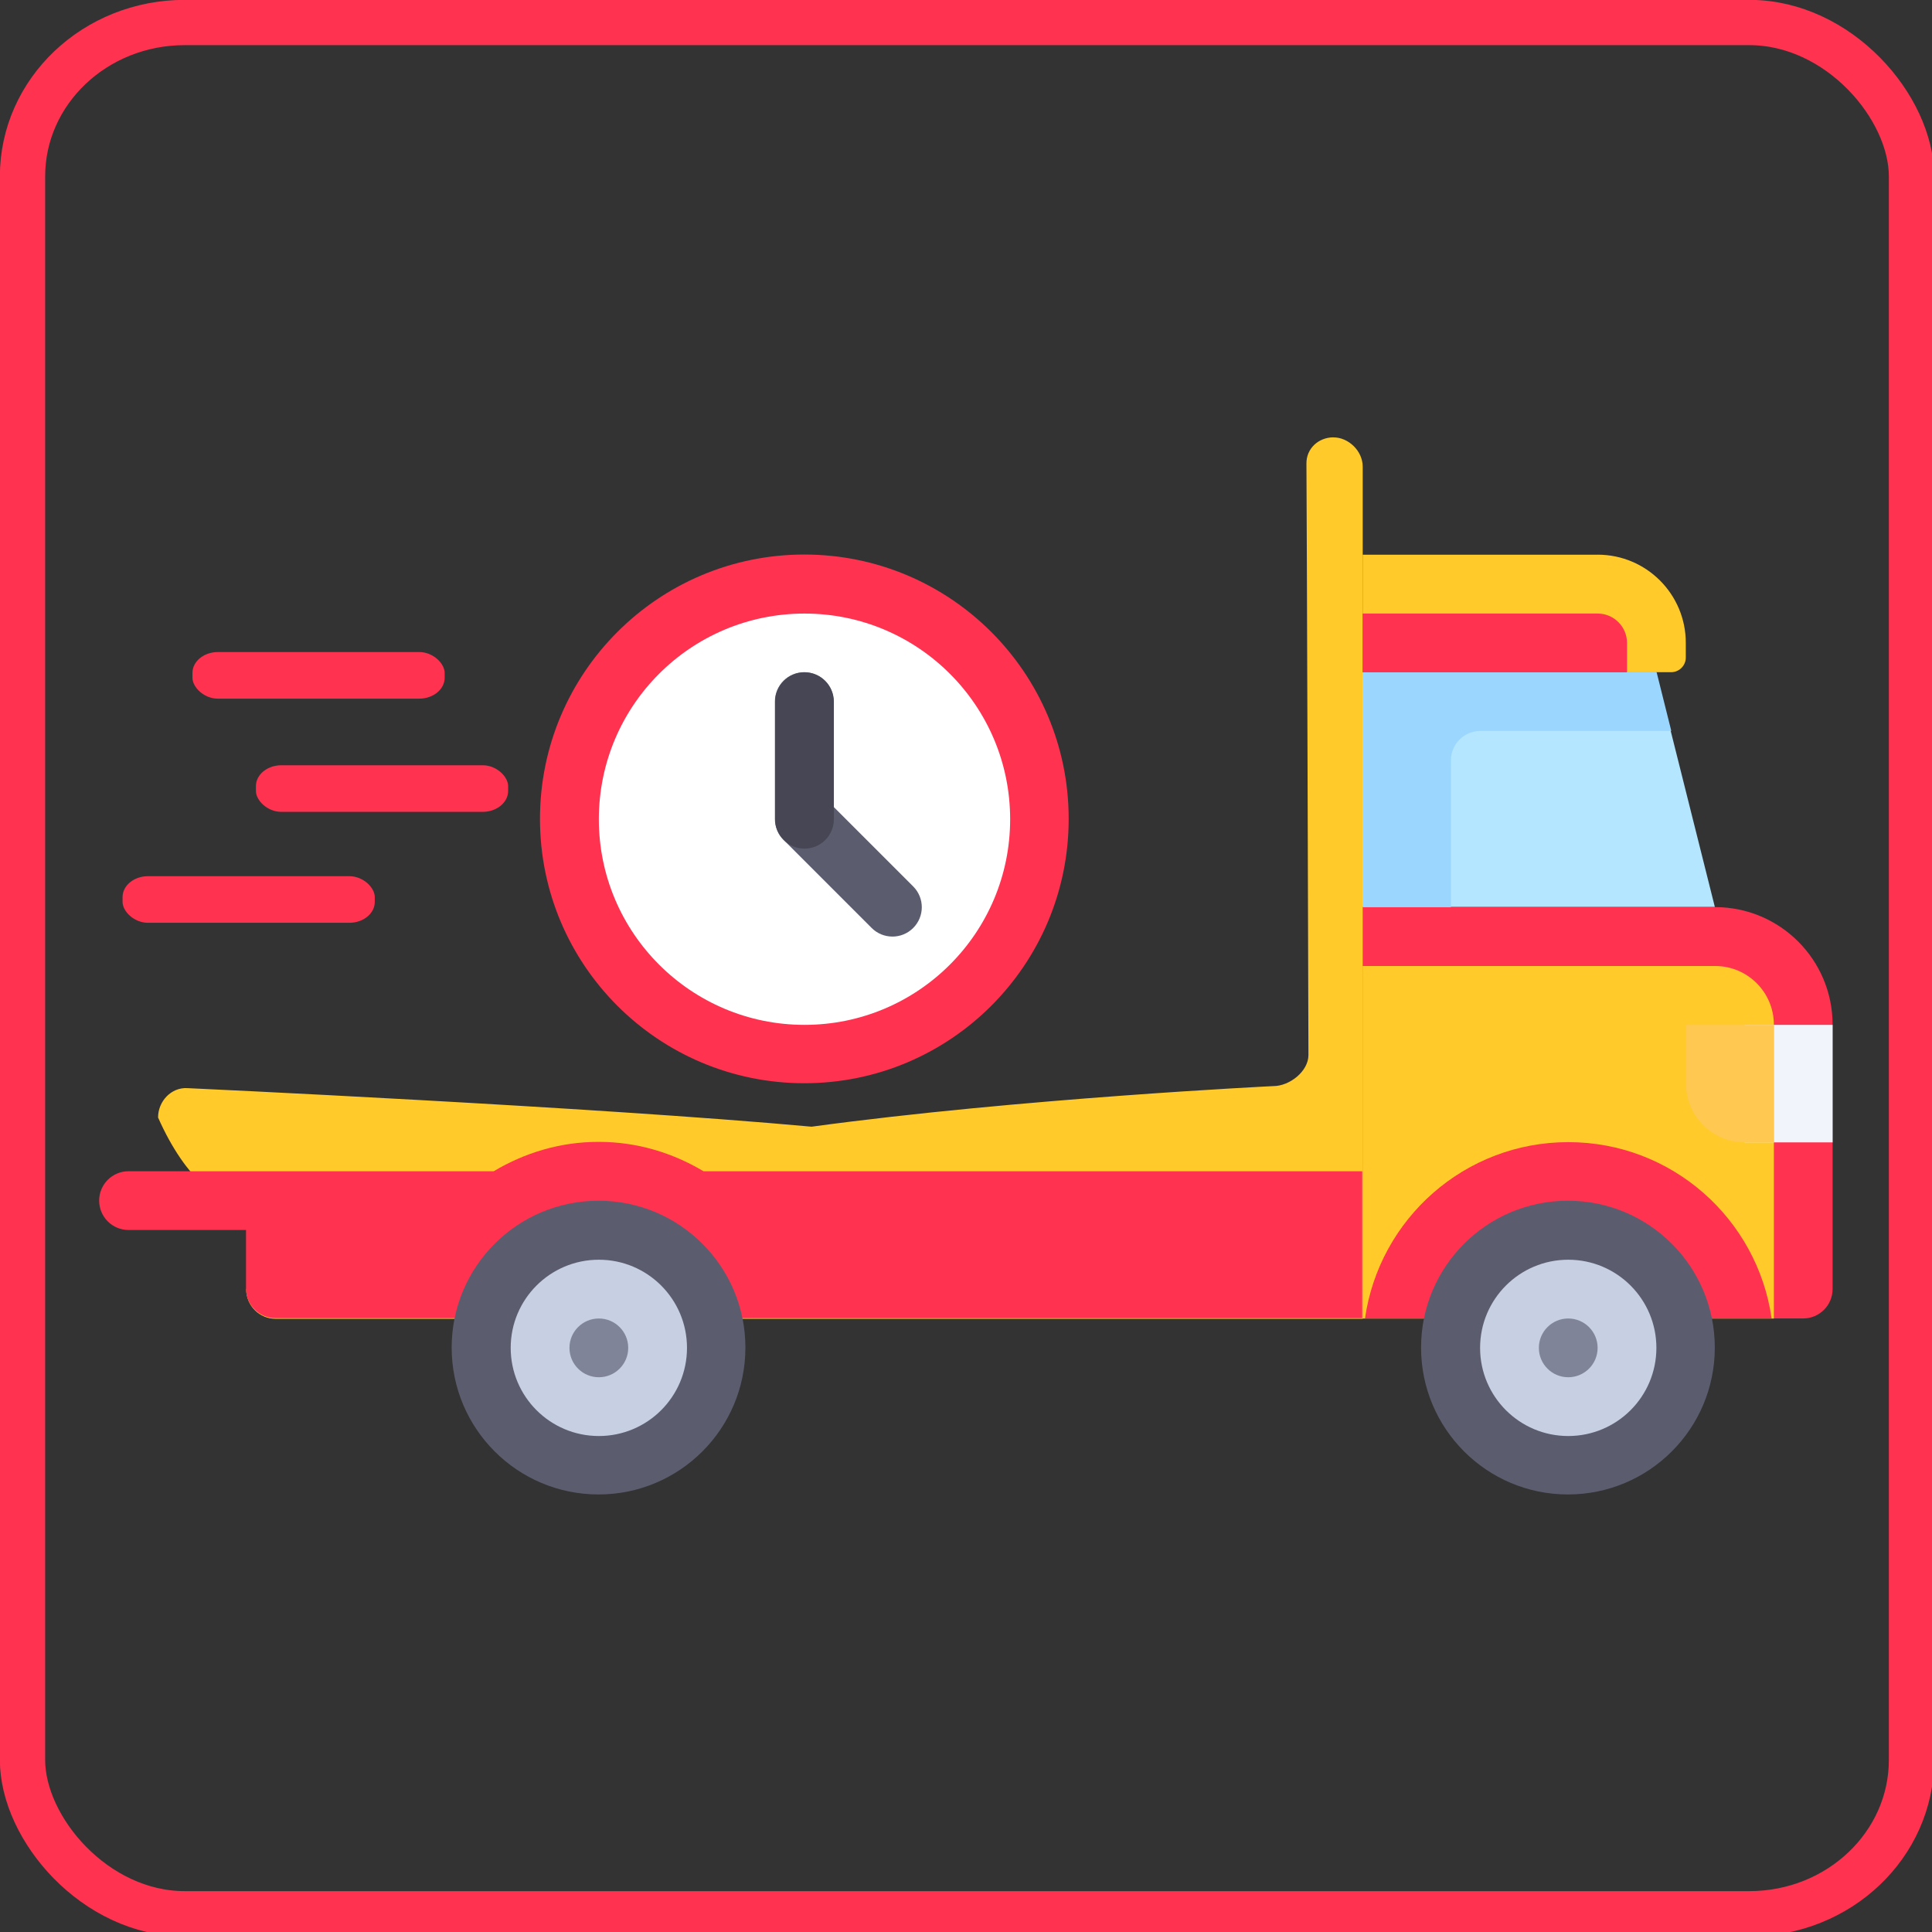 <svg style="enable-background:new 0 0 512 512" version="1.1" viewBox="0 0 512 512" xml:space="preserve" xmlns="http://www.w3.org/2000/svg">
<rect x="0" y="0" width="512" height="512" fill="#333333" stroke="none"/>
<path d="m454.5 240.4h-93.43v109h116.8c4.299 0 7.786-3.487 7.786-7.786v-70.08c0-17.2-13.94-31.14-31.14-31.14z" style="fill:#ff3250;stroke-width:.897"/>
<path d="m361.1 256h93.43c8.601 0 15.57 6.971 15.57 15.57v77.86h-109z" style="fill:#ffca2a;stroke-width:.897"/>
<path d="m469.5 349.4c-3.787-26.4-26.43-46.72-53.88-46.72-27.45 0-50.1 20.31-53.88 46.72z" style="fill:#ff3250;stroke-width:.897"/>
<path d="m423.4 147h-62.29v31.14h81.75c2.15 0 3.893-1.743 3.893-3.893v-3.893c0-12.9-10.46-23.36-23.36-23.36z" style="fill:#ffca2a;stroke-width:.897"/>
<path d="m353.3 115.9c-3.895 0.038-7.158 2.972-7.081 7.014 0.077 4.042 0.531 156.7 0.531 156.7-0.015 4.299-4.977 8.2-9.276 8.212 0 0-67.31 3.257-122.4 10.76-57.65-5.271-165.4-10.22-165.4-10.22-4.296-0.265-7.786 3.487-7.786 7.786 15.18 34.19 34.83 18.35 23.36 45.56 0 4.3 3.487 7.786 7.786 7.786h288.1v-225.8c0-4.3-3.891-7.825-7.786-7.786z" style="fill:#ffca2a;stroke-width:.897"/>
<g transform="matrix(.897 0 0 .897 26.31 26.31)" style="fill:#ff3250">
	<circle cx="208.3" cy="212.6" r="78.1" style="fill:#ff3250"/>
	<path d="m178.5 316.7c-9.087-5.427-19.62-8.678-30.98-8.678s-21.89 3.251-30.98 8.678h-107.9c-4.797 0-8.678 3.886-8.678 8.678s3.881 8.678 8.678 8.678h34.71v17.36c0 4.792 3.886 8.678 8.678 8.678h321.1v-43.39z" style="fill:#ff3250"/>
</g>
<g transform="matrix(.897 0 0 .897 26.31 26.31)">
	<circle cx="433.9" cy="368.8" r="43.39" style="fill:#5b5d6e"/>
	<circle cx="147.5" cy="368.8" r="43.39" style="fill:#5b5d6e"/>
</g>
<polygon transform="matrix(.897 0 0 .897 26.31 26.31)" points="373.2 169.2 373.2 238.6 477.3 238.6 459.9 169.2" style="fill:#b4e6ff"/>
<circle cx="158.7" cy="357.2" r="23.36" style="fill:#c7cfe2;stroke-width:.897"/>
<circle cx="213.2" cy="217.1" r="54.5" style="fill:#fff;stroke-width:.897"/>
<path d="m236.5 248.2c-1.992 0-3.985-0.76-5.504-2.282l-23.36-23.36c-1.46-1.46-2.282-3.441-2.282-5.504v-31.14c0-4.3 3.482-7.786 7.786-7.786 4.304 0 7.786 3.487 7.786 7.786v27.92l21.08 21.08c3.042 3.042 3.042 7.969 0 11.01-1.52 1.521-3.512 2.281-5.504 2.281z" style="fill:#5b5d6e;stroke-width:.897"/>
<circle cx="158.7" cy="357.2" r="7.786" style="fill:#7f8499;stroke-width:.897"/>
<circle cx="415.6" cy="357.2" r="23.36" style="fill:#c7cfe2;stroke-width:.897"/>
<circle cx="415.6" cy="357.2" r="7.786" style="fill:#7f8499;stroke-width:.897"/>
<path d="m392.3 193.7h50.61l-3.893-15.57h-77.86v62.29h23.36v-38.93c0-4.3 3.487-7.786 7.786-7.786z" style="fill:#9bd6ff;stroke-width:.897"/>
<path d="m361.1 162.6h62.29c4.3 0 7.786 3.487 7.786 7.786v7.786h-70.08z" style="fill:#ff3250;stroke-width:.897"/>
<rect x="462.3" y="271.6" width="23.36" height="31.14" style="fill:#f1f4fb;stroke-width:.897"/>
<path d="m446.8 271.6v15.57c0 8.6 6.972 15.57 15.57 15.57h7.786v-31.14z" style="fill:#ffc850;stroke-width:.897"/>
<path d="m213.2 224.9c-4.3 0-7.786-3.487-7.786-7.786v-31.14c0-4.3 3.487-7.786 7.786-7.786 4.299 0 7.786 3.487 7.786 7.786v31.14c0 4.3-3.486 7.786-7.786 7.786z" style="fill:#464655;stroke-width:.897"/>















<rect x="51" y="172.8" width="66.84" height="12.35" rx="6.746" ry="5.535" style="fill:#ff3250;paint-order:markers stroke fill"/><rect x="67.82" y="202.8" width="66.84" height="12.35" rx="6.746" ry="5.535" style="fill:#ff3250;paint-order:markers stroke fill"/><rect x="32.48" y="232.2" width="66.84" height="12.35" rx="6.746" ry="5.535" style="fill:#ff3250;paint-order:markers stroke fill"/><rect x="5.966" y="5.966" width="500.6" height="501.2" rx="42.96" ry="40.78" style="fill:none;paint-order:markers stroke fill;stroke-width:12;stroke:#ff3250"/></svg>

